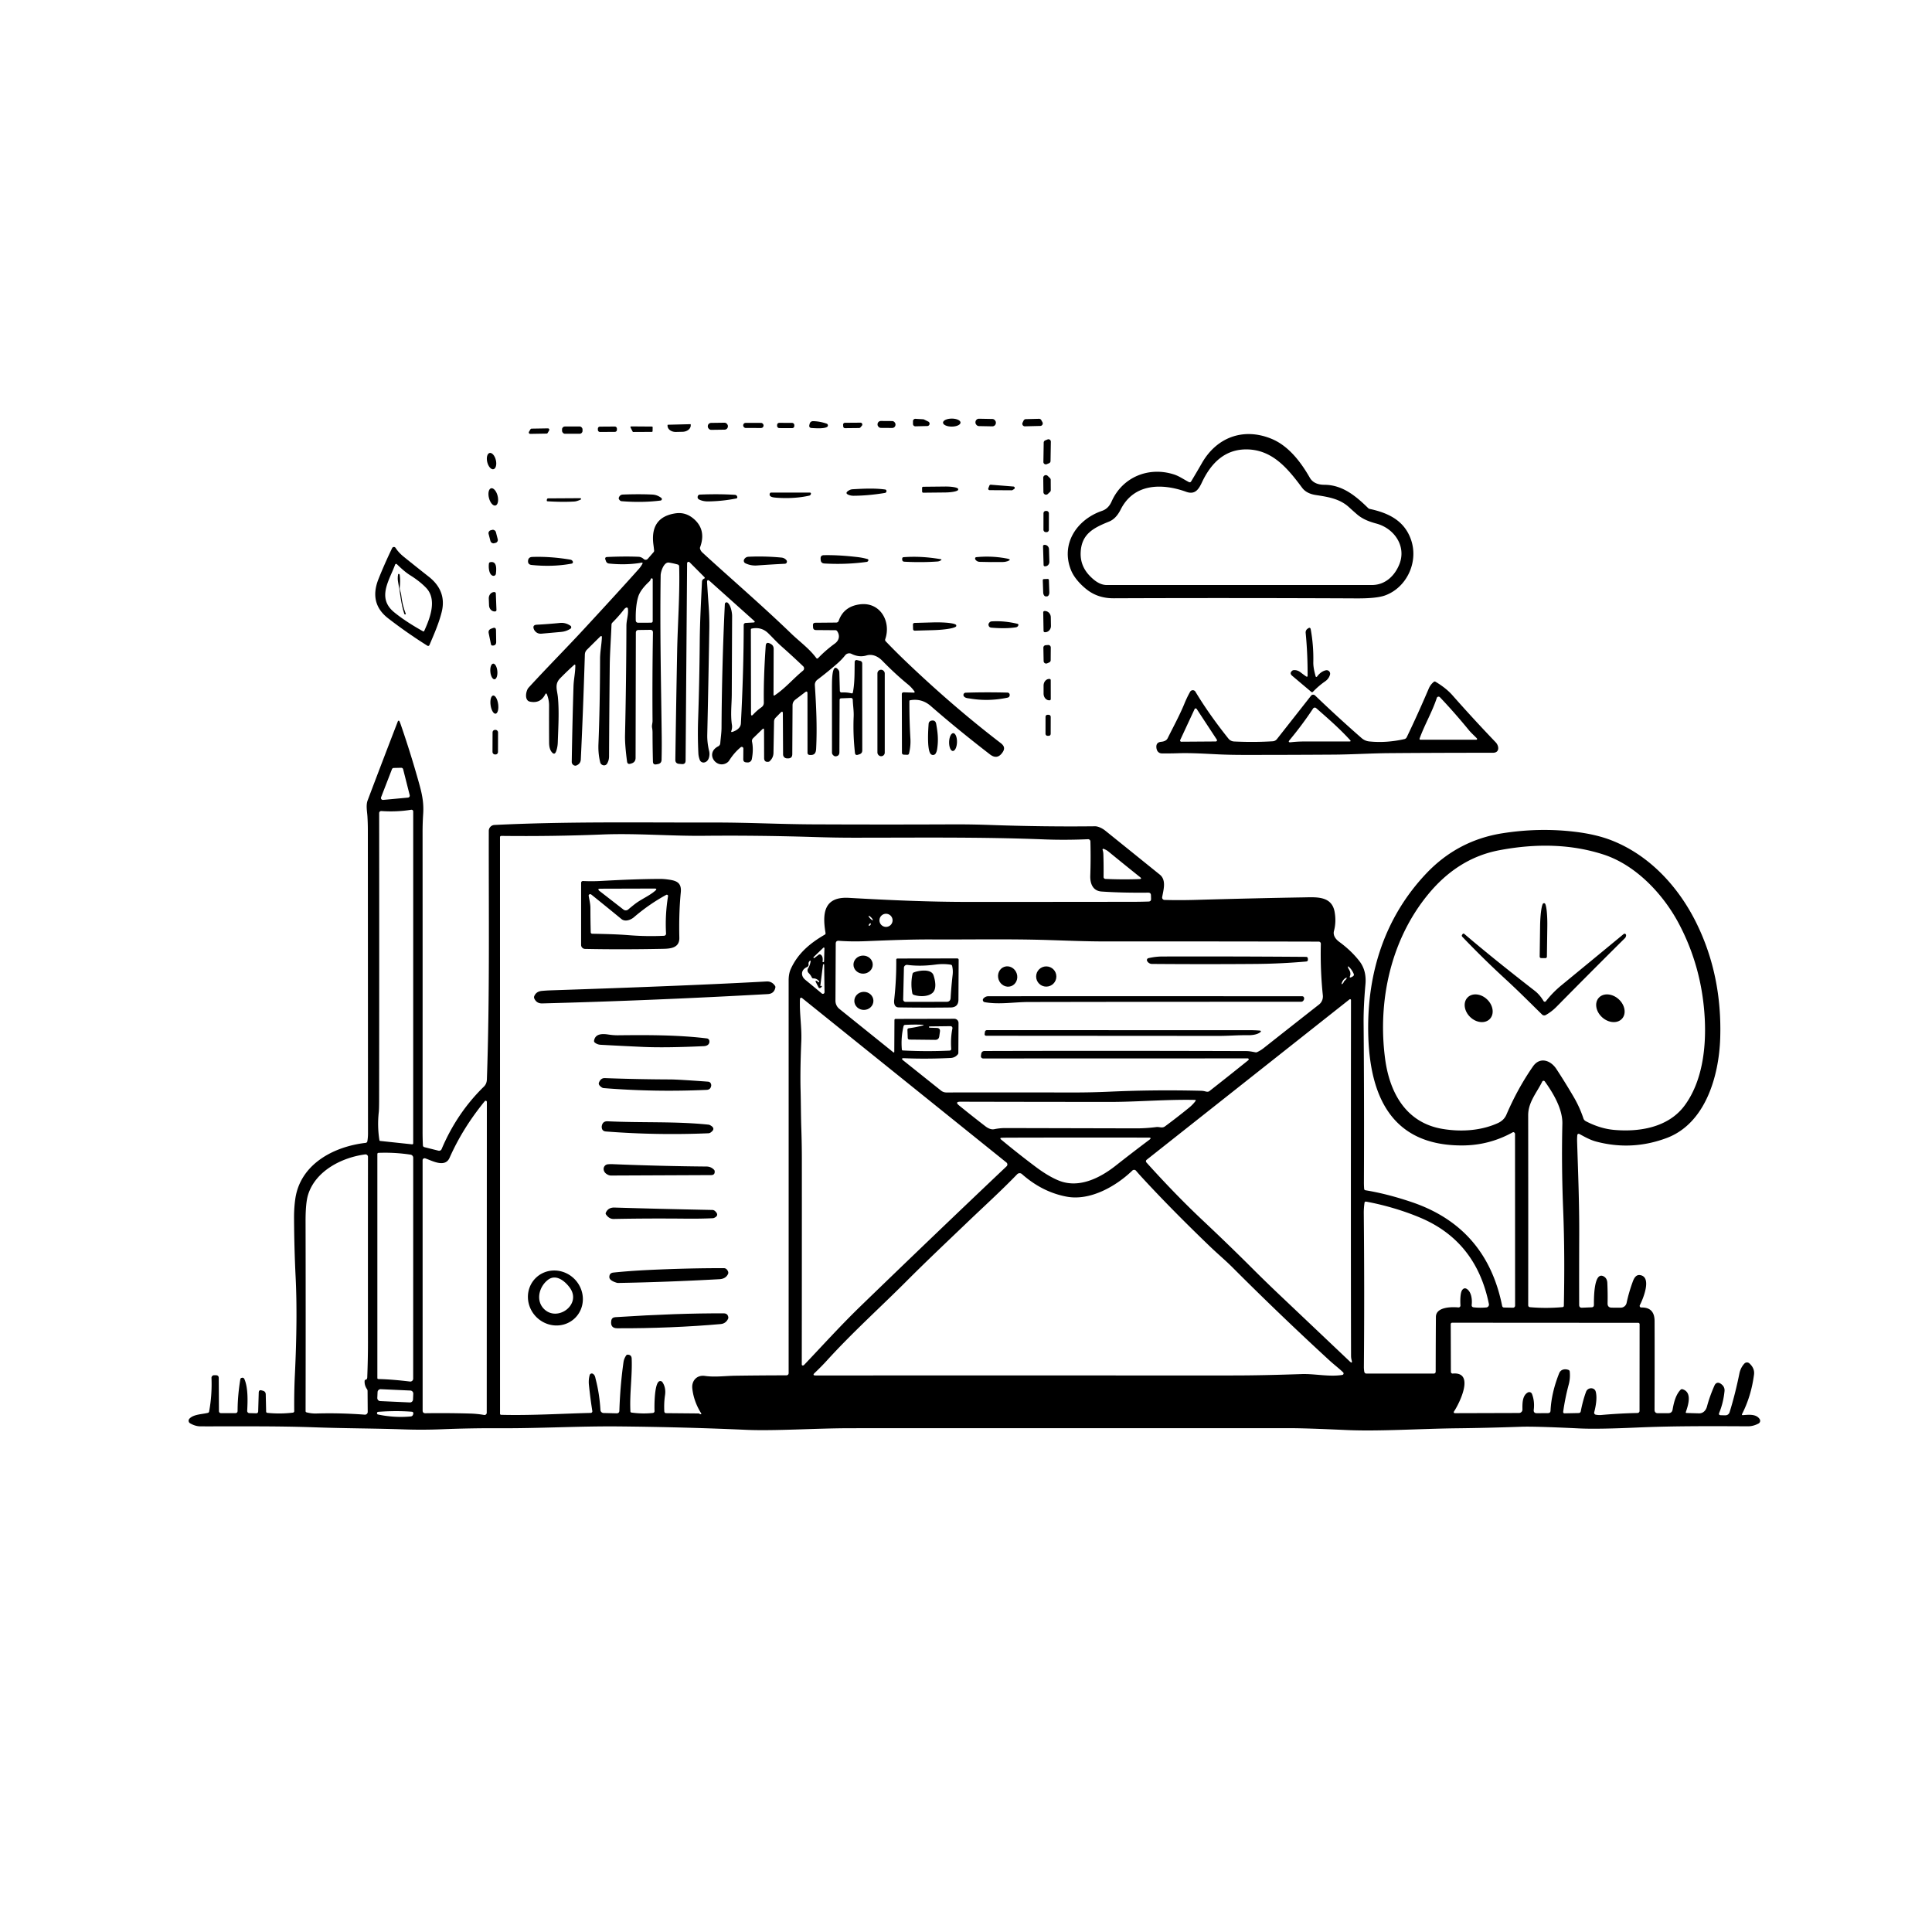 <svg xmlns="http://www.w3.org/2000/svg" version="1.1" viewBox="0.00 0.00 1028.00 1028.00">
<g id="Parent-Group"><g fill="#000000" id="Group-000000">
<ellipse cx="0.00" cy="0.00" transform="translate(506.43,224.86) rotate(-0.2)" rx="4.66" ry="2.13" />
<rect x="-5.44" y="-1.96" transform="translate(524.46,224.83) rotate(1.1)" width="10.88" height="3.92" rx="1.87" />
<path d="   M 545.82 223.02   L 552.85 222.84   A 1.34 1.34 0.0 0 1 554.06 223.54   L 554.67 224.65   A 1.34 1.34 0.0 0 1 553.53 226.64   L 545.33 226.84   A 1.34 1.34 0.0 0 1 544.10 224.92   L 544.65 223.77   A 1.34 1.34 0.0 0 1 545.82 223.02   Z" />
<path d="   M 493.40 226.69   L 487.07 226.84   A 1.25 1.25 0.0 0 1 485.79 225.58   L 485.79 224.09   A 1.25 1.25 0.0 0 1 487.12 222.85   L 491.21 223.09   A 1.25 1.25 0.0 0 1 491.69 223.22   L 493.93 224.32   A 1.25 1.25 0.0 0 1 493.40 226.69   Z" />
<path d="   M 440.02 227.21   C 438.18 228.20 433.92 227.86 431.97 227.76   Q 430.25 227.67 430.68 226.01   L 430.79 225.57   Q 431.18 224.07 432.73 224.10   Q 436.29 224.18 439.88 225.43   A 0.98 0.98 0.0 0 1 440.02 227.21   Z" />
<rect x="-4.78" y="-1.84" transform="translate(471.71,225.86) rotate(0.4)" width="9.56" height="3.68" rx="1.76" />
<rect x="-5.35" y="-1.85" transform="translate(381.96,226.82) rotate(-0.8)" width="10.70" height="3.70" rx="1.77" />
<rect x="-5.42" y="-1.36" transform="translate(400.86,226.37) rotate(0.2)" width="10.84" height="2.72" rx="1.30" />
<rect x="-4.58" y="-1.40" transform="translate(418.07,226.40) rotate(0.2)" width="9.16" height="2.80" rx="1.12" />
<path d="   M 457.10 227.75   L 449.66 227.83   A 0.98 0.98 0.0 0 1 448.67 226.92   L 448.61 226.01   A 0.98 0.98 0.0 0 1 449.58 224.96   L 457.84 224.90   A 0.98 0.98 0.0 0 1 458.59 226.52   L 457.84 227.41   A 0.98 0.98 0.0 0 1 457.10 227.75   Z" />
<path d="   M 367.31 225.70   A 0.21 0.21 0.0 0 1 367.53 225.91   L 367.53 226.31   A 4.40 3.33 -1.4 0 1 363.22 229.75   L 359.68 229.83   A 4.40 3.33 -1.4 0 1 355.20 226.61   L 355.19 226.21   A 0.21 0.21 0.0 0 1 355.39 226.00   L 367.31 225.70   Z" />
<rect x="299.06" y="226.92" width="10.90" height="3.88" rx="1.52" />
<rect x="-5.07" y="-1.42" transform="translate(323.19,228.40) rotate(-0.4)" width="10.14" height="2.84" rx="1.05" />
<path d="   M 346.84 229.80   L 336.97 229.85   A 0.39 0.39 0.0 0 1 336.62 229.64   L 335.50 227.46   A 0.39 0.39 0.0 0 1 335.85 226.89   L 346.89 226.97   A 0.39 0.39 0.0 0 1 347.28 227.37   L 347.23 229.42   A 0.39 0.39 0.0 0 1 346.84 229.80   Z" />
<path d="   M 282.87 228.08   L 291.53 227.93   A 0.74 0.74 0.0 0 1 292.18 229.04   L 291.43 230.34   A 0.74 0.74 0.0 0 1 290.80 230.71   L 282.14 230.86   A 0.74 0.74 0.0 0 1 281.48 229.74   L 282.24 228.45   A 0.74 0.74 0.0 0 1 282.87 228.08   Z" />
<path d="   M 632.63 256.52   A 0.87 0.87 0.0 0 0 633.77 256.20   Q 636.76 251.24 639.58 246.32   C 647.33 232.81 661.44 227.36 676.42 233.43   C 685.46 237.09 692.04 245.60 696.95 254.20   C 698.57 257.02 701.56 257.94 704.63 257.95   C 714.21 257.98 721.25 263.74 728.00 270.36   Q 728.34 270.69 728.80 270.79   C 739.07 272.98 747.33 277.18 750.80 287.21   C 754.93 299.15 748.39 312.84 736.76 316.90   Q 732.32 318.44 722.03 318.40   Q 655.26 318.09 592.59 318.34   Q 584.26 318.38 578.31 313.71   C 575.04 311.16 571.59 307.47 569.98 303.61   C 564.19 289.71 572.73 276.50 586.39 271.82   Q 589.80 270.65 591.47 266.85   C 597.20 253.84 611.27 248.06 624.78 252.49   C 627.62 253.42 630.02 255.20 632.63 256.52   Z   M 639.53 256.69   C 637.81 260.35 635.89 263.39 631.15 261.68   C 618.54 257.13 603.41 256.99 596.31 271.10   C 594.94 273.82 593.04 276.33 590.16 277.51   C 582.05 280.82 575.48 283.94 575.02 293.87   Q 574.67 301.16 580.00 306.57   C 582.44 309.05 585.36 311.29 588.97 311.29   Q 661.27 311.28 729.95 311.28   C 737.15 311.29 742.23 306.27 744.65 300.08   C 748.37 290.55 741.84 281.14 732.36 278.59   C 728.61 277.58 725.05 276.26 722.05 273.67   Q 719.92 271.83 717.80 269.89   C 712.77 265.28 706.51 264.39 700.03 263.38   Q 695.16 262.62 692.86 259.55   C 685.23 249.30 677.01 239.18 663.20 239.12   C 651.47 239.08 644.21 246.73 639.53 256.69   Z" />
<path d="   M 555.18 245.79   L 555.35 235.50   A 1.28 1.28 0.0 0 1 556.14 234.34   L 557.38 233.83   A 1.28 1.28 0.0 0 1 559.15 235.03   L 558.98 245.32   A 1.28 1.28 0.0 0 1 558.19 246.48   L 556.95 246.99   A 1.28 1.28 0.0 0 1 555.18 245.79   Z" />
<ellipse cx="0.00" cy="0.00" transform="translate(261.55,245.34) rotate(76.5)" rx="4.44" ry="2.35" />
<path d="   M 559.08 255.36   L 559.11 260.75   A 1.39 1.39 0.0 0 1 558.67 261.77   L 557.53 262.84   A 1.39 1.39 0.0 0 1 555.19 261.84   L 555.10 254.22   A 1.39 1.39 0.0 0 1 557.46 253.20   L 558.66 254.37   A 1.39 1.39 0.0 0 1 559.08 255.36   Z" />
<path d="   M 538.34 260.88   L 526.55 260.81   A 0.73 0.73 0.0 0 1 525.88 259.81   L 526.45 258.37   A 0.73 0.73 0.0 0 1 527.19 257.91   L 539.24 258.88   A 0.73 0.73 0.0 0 1 539.58 260.23   L 538.73 260.77   A 0.73 0.73 0.0 0 1 538.34 260.88   Z" />
<path d="   M 490.63 259.59   A 0.58 0.58 0.0 0 1 491.20 259.00   L 502.84 258.88   A 6.98 1.43 -0.6 0 1 509.84 260.24   L 509.84 260.54   A 6.98 1.43 -0.6 0 1 502.88 262.04   L 491.24 262.16   A 0.58 0.58 0.0 0 1 490.65 261.59   L 490.63 259.59   Z" />
<ellipse cx="0.00" cy="0.00" transform="translate(262.47,264.39) rotate(75.8)" rx="4.73" ry="2.37" />
<path d="   M 453.67 260.33   C 459.24 260.01 465.42 259.68 471.02 260.47   A 0.77 0.77 0.0 0 1 471.68 261.18   Q 471.73 262.15 470.78 262.30   Q 462.02 263.75 454.17 263.79   Q 453.02 263.80 451.92 263.44   Q 448.92 262.45 451.95 260.81   A 4.17 4.03 28.4 0 1 453.67 260.33   Z" />
<path d="   M 430.90 262.11   Q 431.61 262.11 431.47 262.80   Q 431.31 263.57 430.54 263.74   Q 423.00 265.42 414.06 264.89   Q 413.03 264.83 412.07 264.72   Q 409.02 264.38 409.60 262.61   A 0.75 0.74 -80.8 0 1 410.31 262.09   L 430.90 262.11   Z" />
<path d="   M 351.50 266.33   C 344.61 267.22 337.38 267.22 330.74 266.68   A 1.41 1.37 -21.1 0 1 329.94 266.34   Q 329.03 265.51 329.27 264.82   Q 329.83 263.21 331.41 263.15   Q 340.04 262.82 347.07 263.15   Q 349.69 263.27 351.87 264.94   A 0.78 0.78 0.0 0 1 351.50 266.33   Z" />
<path d="   M 391.81 265.22   Q 384.56 266.67 376.96 266.80   Q 374.13 266.85 372.03 265.80   Q 370.94 265.26 371.27 264.05   A 1.22 1.20 -83.2 0 1 372.37 263.17   Q 382.26 262.75 390.95 263.29   Q 392.13 263.37 392.31 264.50   A 0.64 0.63 80.0 0 1 391.81 265.22   Z" />
<path d="   M 308.92 265.85   C 307.90 266.30 306.70 266.78 305.61 266.85   Q 299.41 267.23 291.33 266.73   Q 290.88 266.70 290.94 266.25   L 290.98 265.89   Q 291.06 265.19 291.77 265.18   L 308.75 265.08   A 0.40 0.40 0.0 0 1 308.92 265.85   Z" />
<rect x="-1.44" y="-5.64" transform="translate(556.66,277.51) rotate(0.1)" width="2.88" height="11.28" rx="1.19" />
<path d="   M 306.13 353.99   A 0.34 0.34 0.0 0 0 305.56 353.73   Q 301.91 356.98 298.05 360.92   C 294.95 364.08 296.47 367.10 296.84 370.89   C 297.60 378.62 297.05 387.06 296.79 395.05   Q 296.70 397.59 295.93 399.73   Q 295.08 402.07 293.53 400.12   Q 292.21 398.46 292.18 395.29   Q 292.11 384.32 292.16 375.43   Q 292.17 372.32 290.93 369.26   A 0.39 0.39 0.0 0 0 290.22 369.24   Q 287.64 374.54 281.95 373.33   C 278.85 372.67 279.84 367.45 281.25 365.91   C 291.13 355.11 301.07 345.15 310.57 334.87   Q 329.61 314.29 339.95 302.69   Q 341.05 301.46 341.89 299.84   A 0.33 0.32 8.6 0 0 341.54 299.37   Q 333.33 300.81 324.10 299.86   Q 322.85 299.73 322.42 298.55   L 322.15 297.82   Q 321.64 296.43 323.11 296.37   Q 332.42 295.95 339.78 296.26   Q 341.24 296.32 342.53 297.47   A 1.52 1.52 0.0 0 0 344.69 297.33   L 347.79 293.76   A 1.10 1.10 0.0 0 0 348.05 292.95   Q 347.92 291.53 347.71 290.03   Q 345.66 275.23 359.39 273.15   Q 365.07 272.29 369.59 276.48   Q 375.79 282.22 372.52 291.18   Q 372.38 291.58 372.49 291.98   Q 372.84 293.17 373.74 294.00   C 387.59 306.74 405.36 322.00 420.99 337.11   C 425.52 341.48 430.62 345.08 434.35 350.15   A 0.61 0.60 -40.9 0 0 435.28 350.21   Q 439.23 346.06 444.23 342.42   C 446.49 340.77 447.08 338.21 445.44 335.82   Q 445.10 335.34 444.51 335.33   L 434.17 335.25   Q 432.69 335.24 432.62 333.76   L 432.57 332.71   Q 432.51 331.38 433.85 331.36   L 444.99 331.26   A 1.35 1.35 0.0 0 0 446.25 330.35   Q 448.94 322.65 457.59 321.56   C 468.38 320.20 474.28 330.74 471.02 340.12   A 1.12 1.09 33.2 0 0 471.27 341.23   Q 476.64 346.83 482.25 352.18   Q 507.25 376.06 532.50 395.41   C 534.83 397.20 534.69 398.89 532.93 401.01   Q 530.32 404.16 526.74 401.40   Q 509.51 388.11 495.25 375.66   Q 490.49 371.50 484.30 372.59   Q 483.89 372.66 483.88 373.08   Q 483.84 383.29 484.42 393.04   Q 484.65 396.80 483.71 400.85   Q 483.52 401.65 482.70 401.62   L 480.85 401.55   A 0.96 0.95 0.9 0 1 479.92 400.60   L 479.85 369.28   A 0.91 0.91 0.0 0 1 480.79 368.37   L 486.28 368.55   A 0.39 0.39 0.0 0 0 486.61 367.94   Q 485.07 365.77 483.18 364.22   Q 476.49 358.76 469.48 351.59   C 467.26 349.32 464.23 347.81 461.05 348.76   Q 457.13 349.93 453.05 347.90   A 2.72 2.71 -57.7 0 0 449.73 348.65   Q 447.87 351.00 445.55 353.03   Q 440.33 357.59 434.92 361.68   A 3.36 3.35 69.8 0 0 433.58 364.59   C 434.29 375.68 434.85 386.73 434.26 398.38   C 434.14 400.79 433.32 401.92 430.80 401.70   Q 429.67 401.60 429.67 400.46   L 429.65 368.99   Q 429.65 367.36 428.35 368.35   L 423.21 372.27   Q 421.72 373.41 421.71 375.29   L 421.57 401.26   Q 421.56 403.58 419.24 403.53   L 418.71 403.52   A 2.09 2.09 0.0 0 1 416.67 401.45   L 416.55 379.68   Q 416.54 377.98 415.35 379.19   L 412.74 381.85   Q 411.88 382.73 411.86 383.97   Q 411.71 392.68 411.56 400.59   Q 411.52 403.18 409.50 405.06   Q 409.28 405.27 408.98 405.32   Q 406.58 405.72 406.58 403.28   L 406.54 388.49   Q 406.54 387.13 405.57 388.08   L 400.77 392.75   Q 399.93 393.56 400.16 394.70   Q 401.01 398.90 400.03 403.93   A 2.18 2.17 7.2 0 1 397.75 405.69   L 397.05 405.65   Q 395.48 405.55 395.49 403.97   L 395.54 398.29   A 0.87 0.87 0.0 0 0 394.12 397.61   Q 390.67 400.46 388.00 404.66   Q 387.41 405.58 386.31 406.14   C 380.78 408.94 375.20 400.67 382.16 397.11   A 1.99 1.98 79.1 0 0 383.25 395.49   C 383.46 392.76 383.91 389.89 383.92 387.16   Q 384.11 354.16 385.68 321.39   A 0.93 0.93 0.0 0 1 387.21 320.72   C 388.83 322.07 389.56 325.87 389.55 327.80   Q 389.47 346.58 389.37 369.31   C 389.35 374.85 388.60 380.25 389.47 385.81   C 389.62 386.78 389.49 387.96 389.14 388.88   Q 388.84 389.71 389.68 389.44   C 391.81 388.76 394.10 387.34 394.22 384.94   Q 395.71 356.78 395.72 332.54   A 1.09 1.08 -1.7 0 1 396.75 331.46   L 400.81 331.23   Q 402.17 331.15 401.16 330.24   L 377.74 309.27   Q 376.11 307.82 376.24 310.00   Q 376.60 316.00 377.03 321.85   Q 377.52 328.44 377.42 334.46   Q 376.96 362.38 376.33 390.98   Q 376.24 395.18 377.34 399.72   C 377.83 401.74 377.29 405.33 374.61 405.72   A 2.10 2.10 0.0 0 1 372.36 404.38   Q 371.68 402.58 371.60 400.91   Q 371.16 391.80 371.46 383.02   Q 372.16 362.51 372.33 341.16   C 372.42 330.33 373.03 319.95 373.52 309.45   Q 373.55 308.97 373.81 308.56   Q 374.07 308.14 374.55 307.94   Q 375.34 307.61 374.74 307.01   L 366.93 299.17   A 0.78 0.78 0.0 0 0 365.60 299.71   L 364.80 404.71   Q 364.78 406.72 362.78 406.56   L 361.34 406.44   Q 359.31 406.27 359.34 404.23   Q 359.75 375.83 360.30 346.75   C 360.58 331.85 361.79 316.52 361.38 301.35   A 1.04 1.04 0.0 0 0 360.61 300.37   Q 358.23 299.71 355.98 299.35   C 353.22 298.89 351.56 304.20 351.53 306.12   C 351.09 336.64 351.76 363.69 352.10 392.32   Q 352.16 397.95 352.02 404.23   Q 351.98 406.23 350.01 406.57   L 349.23 406.71   Q 347.47 407.02 347.42 405.23   Q 347.22 397.46 347.21 389.84   Q 347.21 388.51 346.96 387.18   C 346.74 385.96 347.22 384.86 347.21 383.59   Q 347.03 361.32 347.43 336.62   Q 347.46 335.11 345.95 335.13   L 339.80 335.21   Q 338.33 335.23 338.33 336.70   L 338.19 403.25   Q 338.18 405.59 335.93 406.24   L 335.48 406.37   Q 333.86 406.84 333.64 405.17   Q 332.46 396.24 332.57 391.25   Q 333.22 362.83 333.31 332.98   C 333.32 329.76 334.50 327.06 334.10 323.82   A 0.64 0.64 0.0 0 0 333.22 323.31   Q 332.57 323.59 332.11 324.18   Q 329.21 327.93 325.85 331.28   A 1.64 1.64 0.0 0 0 325.37 332.39   C 325.12 339.53 324.52 347.21 324.44 354.21   Q 324.16 382.13 324.07 402.50   Q 324.06 404.58 323.03 406.32   A 1.87 1.86 -65.8 0 1 320.85 407.15   Q 319.65 406.77 319.36 405.60   Q 318.22 401.01 318.43 395.86   Q 319.23 376.20 319.29 350.61   C 319.30 346.79 320.06 343.16 320.25 339.36   Q 320.32 337.76 319.19 338.88   Q 315.76 342.25 312.32 345.69   Q 311.24 346.76 311.20 348.30   Q 310.22 379.71 309.04 404.10   Q 308.93 406.42 306.62 407.33   Q 306.36 407.43 306.09 407.41   A 2.02 2.02 0.0 0 1 304.22 405.36   Q 304.56 384.32 305.15 365.32   C 305.27 361.42 306.16 357.81 306.13 353.99   Z   M 345.49 309.40   Q 340.74 313.81 339.61 317.46   Q 338.09 322.38 338.29 330.20   A 1.17 1.17 0.0 0 0 339.46 331.34   L 346.36 331.33   Q 347.30 331.33 347.30 330.39   L 347.31 308.24   A 0.52 0.52 0.0 0 0 346.46 307.84   Q 346.27 307.99 346.20 308.24   Q 346.00 308.93 345.49 309.40   Z   M 409.95 342.54   Q 411.66 343.37 411.66 345.28   L 411.58 369.76   A 0.34 0.34 0.0 0 0 412.10 370.05   C 417.68 366.41 422.16 361.01 427.27 356.85   A 1.56 1.56 0.0 0 0 427.36 354.52   Q 421.47 348.90 415.83 343.92   C 413.34 341.72 411.14 339.25 408.77 336.94   Q 405.15 333.42 400.02 334.45   Q 399.53 334.55 399.53 335.04   L 399.61 379.71   Q 399.61 381.43 400.78 380.16   Q 402.77 378.02 405.14 376.35   Q 406.45 375.44 406.43 373.84   Q 406.23 360.89 407.43 343.65   Q 407.59 341.38 409.64 342.38   L 409.95 342.54   Z" />
<rect x="-2.00" y="-3.57" transform="translate(262.41,285.50) rotate(-14.5)" width="4.00" height="7.14" rx="1.56" />
<path d="   M 554.99 290.62   A 0.67 0.67 0.0 0 1 555.64 289.93   L 555.85 289.92   A 2.38 2.24 88.3 0 1 558.16 292.24   L 558.36 298.87   A 2.38 2.24 88.3 0 1 556.19 301.32   L 555.98 301.32   A 0.67 0.67 0.0 0 1 555.29 300.67   L 554.99 290.62   Z" />
<path d="   M 214.87 296.28   Q 221.16 301.36 228.15 306.86   Q 237.84 314.49 235.00 325.73   C 233.47 331.82 230.92 337.55 228.49 343.25   A 0.74 0.74 0.0 0 1 227.41 343.58   Q 216.79 336.93 206.55 329.02   Q 196.24 321.06 201.38 308.12   Q 204.53 300.20 208.65 291.64   A 1.05 1.05 0.0 0 1 210.48 291.52   Q 212.11 294.05 214.87 296.28   Z   M 218.27 306.10   C 215.66 304.47 213.35 302.31 211.17 300.20   A 0.57 0.57 0.0 0 0 210.24 300.42   C 207.24 308.73 200.33 318.11 209.76 325.80   Q 215.74 330.68 225.12 335.93   A 0.43 0.42 26.9 0 0 225.71 335.74   C 228.93 328.71 232.63 318.90 226.71 312.76   Q 223.38 309.30 218.27 306.10   Z" />
<path d="   M 461.17 298.98   Q 450.36 300.49 438.67 299.83   Q 436.77 299.73 436.67 297.82   L 436.64 297.24   Q 436.55 295.45 438.34 295.41   Q 446.18 295.24 456.12 296.40   Q 459.12 296.75 461.59 297.48   Q 462.19 297.65 462.02 298.24   A 1.05 1.05 0.0 0 1 461.17 298.98   Z" />
<path d="   M 304.20 299.89   C 297.20 301.21 289.87 301.35 282.85 300.61   Q 280.78 300.39 280.98 298.32   Q 281.17 296.41 283.27 296.34   Q 292.74 296.00 303.42 297.77   Q 304.42 297.94 304.78 298.78   A 0.80 0.80 0.0 0 1 304.20 299.89   Z" />
<path d="   M 415.76 296.68   Q 417.48 296.84 418.50 298.14   Q 418.70 298.39 418.71 298.72   Q 418.72 299.92 417.52 299.98   Q 410.42 300.33 402.76 300.88   Q 399.54 301.10 396.62 299.72   A 1.49 1.49 0.0 0 1 395.98 297.61   Q 396.77 296.31 398.29 296.24   Q 406.99 295.84 415.76 296.68   Z" />
<path d="   M 480.83 296.47   Q 490.32 295.75 500.76 297.58   A 0.21 0.21 0.0 0 1 500.86 297.95   Q 500.00 298.68 498.76 298.77   Q 490.31 299.36 481.22 298.88   Q 480.04 298.81 480.05 297.63   L 480.05 297.30   Q 480.05 296.53 480.83 296.47   Z" />
<path d="   M 533.45 299.06   Q 526.81 299.13 521.22 298.95   Q 519.88 298.90 519.04 297.81   Q 518.85 297.56 518.84 297.24   Q 518.80 296.52 519.53 296.45   Q 527.82 295.63 535.92 297.22   Q 538.61 297.74 536.02 298.64   Q 534.86 299.04 533.45 299.06   Z" />
<path d="   M 260.75 299.16   C 264.64 298.28 264.09 303.22 263.86 305.28   A 1.27 1.27 0.0 0 1 262.18 306.34   C 260.02 305.57 259.90 301.51 260.17 299.79   A 0.77 0.77 0.0 0 1 260.75 299.16   Z" />
<path d="   M 212.70 312.61   C 212.55 313.83 213.32 315.02 213.44 316.24   Q 213.99 321.70 215.89 326.57   Q 216.03 326.94 215.64 326.90   L 215.29 326.87   Q 215.20 326.86 215.17 326.77   C 213.26 321.11 212.99 315.56 211.85 309.84   Q 211.44 307.81 211.81 305.72   Q 211.89 305.26 212.34 305.40   Q 212.49 305.45 212.57 305.58   Q 212.67 305.72 212.69 305.90   Q 213.11 309.18 212.70 312.61   Z" />
<path d="   M 557.49 308.05   A 0.60 0.60 0.0 0 1 558.11 308.63   L 558.34 315.14   A 2.14 1.34 88.0 0 1 557.07 317.33   L 556.49 317.35   A 2.14 1.34 88.0 0 1 555.08 315.26   L 554.85 308.74   A 0.60 0.60 0.0 0 1 555.43 308.12   L 557.49 308.05   Z" />
<path d="   M 264.16 324.56   A 0.75 0.75 0.0 0 1 263.44 325.34   L 263.31 325.35   A 3.34 2.96 87.8 0 1 260.22 322.12   L 260.08 318.49   A 3.34 2.96 87.8 0 1 262.91 315.03   L 263.04 315.03   A 0.75 0.75 0.0 0 1 263.82 315.75   L 264.16 324.56   Z" />
<path d="   M 555.09 325.84   A 0.70 0.70 0.0 0 1 555.78 325.12   L 555.94 325.12   A 3.35 3.12 89.0 0 1 559.12 328.42   L 559.20 332.99   A 3.35 3.12 89.0 0 1 556.14 336.40   L 555.98 336.40   A 0.70 0.70 0.0 0 1 555.27 335.71   L 555.09 325.84   Z" />
<path d="   M 527.55 333.98   Q 526.14 333.87 525.97 332.46   Q 525.89 331.88 526.50 331.19   A 1.60 1.59 -71.2 0 1 527.61 330.64   Q 534.32 330.21 541.46 331.94   A 0.58 0.57 -73.4 0 1 541.86 332.69   Q 541.53 333.63 540.53 333.79   Q 535.29 334.62 527.55 333.98   Z" />
<path d="   M 485.77 332.32   A 0.85 0.85 0.0 0 1 486.60 331.45   L 496.30 331.18   A 12.46 1.89 -1.6 0 1 508.81 332.72   L 508.82 333.06   A 12.46 1.89 -1.6 0 1 496.42 335.30   L 486.71 335.57   A 0.85 0.85 0.0 0 1 485.84 334.74   L 485.77 332.32   Z" />
<path d="   M 285.61 332.41   Q 291.71 332.08 297.99 331.46   C 300.05 331.26 301.88 331.82 303.55 332.97   A 0.95 0.94 -44.1 0 1 303.52 334.54   Q 301.26 336.00 298.53 336.24   Q 293.28 336.71 288.15 337.17   Q 285.77 337.38 284.40 335.42   Q 284.20 335.12 284.07 334.79   Q 283.20 332.53 285.61 332.41   Z" />
<path d="   M 694.89 359.86   Q 695.77 360.47 695.77 359.39   Q 695.79 347.51 694.73 336.73   A 2.38 2.38 0.0 0 1 695.79 334.51   L 696.05 334.33   Q 697.20 333.57 697.44 334.92   Q 698.98 343.42 698.80 352.25   C 698.74 354.90 699.37 357.38 700.05 359.90   A 0.41 0.40 -34.6 0 0 700.77 360.03   Q 702.79 357.28 705.45 356.66   A 1.87 1.86 1.0 0 1 707.68 358.97   Q 707.09 361.16 705.07 362.56   Q 701.65 364.93 698.56 368.14   A 0.59 0.59 0.0 0 1 697.76 368.18   L 687.56 359.58   Q 685.94 358.21 687.59 356.87   Q 687.89 356.63 688.26 356.59   Q 690.28 356.37 692.09 357.80   Q 693.44 358.85 694.89 359.86   Z" />
<path d="   M 261.24 342.82   L 260.03 336.92   Q 259.67 335.15 261.36 334.52   L 262.22 334.20   Q 263.89 333.57 263.92 335.36   Q 263.97 338.50 264.02 341.54   Q 264.05 343.54 262.05 343.50   Q 261.37 343.49 261.24 342.82   Z" />
<path d="   M 555.31 351.76   L 555.17 344.65   A 1.33 1.33 0.0 0 1 556.40 343.30   L 557.68 343.20   A 1.33 1.33 0.0 0 1 559.11 344.54   L 559.06 351.27   A 1.33 1.33 0.0 0 1 558.26 352.48   L 557.18 352.95   A 1.33 1.33 0.0 0 1 555.31 351.76   Z" />
<path d="   M 453.81 368.44   C 454.87 363.07 454.65 357.57 454.77 352.15   A 0.98 0.97 7.2 0 1 455.97 351.22   L 457.60 351.61   Q 458.78 351.89 458.78 353.09   L 458.81 399.25   Q 458.82 400.84 457.32 401.34   L 456.54 401.59   Q 455.08 402.08 454.91 400.55   Q 453.82 390.64 454.23 381.28   C 454.36 378.26 453.84 375.32 453.75 372.28   A 0.94 0.94 0.0 0 0 452.77 371.37   L 447.60 371.57   Q 446.75 371.61 446.75 372.45   L 446.64 400.29   Q 446.63 402.19 444.76 402.43   Q 443.91 402.54 443.12 401.60   A 1.83 1.80 25.3 0 1 442.69 400.43   Q 442.69 383.91 442.67 366.82   Q 442.67 365.22 442.69 363.59   Q 442.84 352.35 446.09 356.41   A 2.34 2.30 24.9 0 1 446.60 357.77   L 446.87 367.60   A 0.89 0.89 0.0 0 0 447.80 368.46   Q 450.58 368.31 453.08 368.91   Q 453.69 369.06 453.81 368.44   Z" />
<ellipse cx="0.00" cy="0.00" transform="translate(262.77,357.28) rotate(84.9)" rx="4.18" ry="1.87" />
<rect x="466.87" y="356.36" width="3.90" height="46.02" rx="1.91" />
<path d="   M 559.11 371.98   A 0.64 0.64 0.0 0 1 558.47 372.62   L 558.29 372.62   A 3.56 3.00 89.9 0 1 555.28 369.06   L 555.28 364.82   A 3.56 3.00 89.9 0 1 558.27 361.26   L 558.45 361.26   A 0.64 0.64 0.0 0 1 559.09 361.90   L 559.11 371.98   Z" />
<path d="   M 748.51 392.28   Q 754.44 379.96 760.23 366.38   Q 761.16 364.21 762.92 362.81   Q 763.35 362.48 763.82 362.75   Q 769.47 366.12 772.82 369.93   Q 783.82 382.41 795.86 394.99   C 797.66 396.86 798.07 400.54 794.38 400.54   Q 764.86 400.54 739.23 400.74   C 729.47 400.82 719.39 401.47 709.48 401.53   Q 685.01 401.69 661.56 401.68   Q 654.63 401.67 648.95 401.42   C 641.73 401.09 634.14 400.56 626.88 400.79   Q 622.46 400.94 618.13 400.88   A 2.71 2.71 0.0 0 1 615.65 399.19   Q 615.38 398.54 615.31 397.85   Q 615.00 394.97 617.88 394.70   Q 620.49 394.45 621.30 392.81   C 624.31 386.72 627.64 380.68 630.21 374.41   Q 631.60 371.01 633.25 368.09   A 1.64 1.63 -45.7 0 1 636.08 368.05   Q 643.22 379.95 653.58 392.93   Q 654.79 394.45 656.69 394.54   Q 667.28 395.04 677.21 394.43   A 3.13 3.07 16.9 0 0 679.45 393.26   L 697.59 370.19   A 1.45 1.44 40.8 0 1 699.73 370.04   Q 711.98 381.79 724.40 392.65   Q 726.26 394.28 728.54 394.51   Q 737.67 395.44 747.26 393.27   A 1.85 1.82 -83.0 0 0 748.51 392.28   Z   M 755.34 393.00   A 0.45 0.45 0.0 0 0 755.76 393.60   L 785.52 393.61   A 0.43 0.43 0.0 0 0 785.83 392.88   C 784.40 391.37 782.82 390.03 781.52 388.43   Q 773.88 379.10 766.17 370.99   A 0.99 0.99 0.0 0 0 764.51 371.36   C 762.04 378.87 758.04 385.54 755.34 393.00   Z   M 636.74 377.22   A 0.64 0.64 0.0 0 0 635.63 377.30   L 627.98 393.75   A 0.64 0.64 0.0 0 0 628.56 394.66   L 646.92 394.53   A 0.64 0.64 0.0 0 0 647.45 393.54   L 636.74 377.22   Z   M 718.38 393.80   C 712.60 387.47 706.54 382.24 700.32 376.78   A 1.09 1.09 0.0 0 0 698.69 376.99   Q 692.98 385.61 686.21 393.76   Q 685.05 395.14 686.85 394.94   Q 690.48 394.54 693.75 394.54   Q 706.13 394.56 718.06 394.53   Q 719.05 394.52 718.38 393.80   Z" />
<path d="   M 516.19 371.70   C 515.02 371.50 513.69 371.51 512.91 370.55   A 1.21 1.21 0.0 0 1 513.81 368.58   Q 524.57 368.23 536.11 368.53   A 1.17 1.16 -1.4 0 1 537.24 369.60   Q 537.35 370.95 536.03 371.23   Q 526.06 373.33 516.19 371.70   Z" />
<ellipse cx="0.00" cy="0.00" transform="translate(263.05,374.92) rotate(82.2)" rx="4.88" ry="2.03" />
<rect x="-1.38" y="-5.60" transform="translate(557.69,385.93) rotate(0.1)" width="2.76" height="11.20" rx="1.03" />
<path d="   M 498.14 385.21   C 498.98 389.88 499.43 393.75 498.61 398.77   Q 498.40 400.02 497.87 400.91   A 1.66 1.66 0.0 0 1 495.16 401.12   C 493.13 398.66 493.92 387.64 494.12 385.06   A 1.77 1.77 0.0 0 1 495.47 383.48   Q 497.74 382.95 498.14 385.21   Z" />
<path d="   M 897.30 751.83   Q 900.79 751.95 904.01 752.03   C 906.29 752.08 907.74 750.41 908.28 748.35   Q 909.70 743.00 912.25 737.24   C 912.94 735.69 914.23 735.30 915.68 736.33   C 917.05 737.29 917.76 738.55 917.60 740.21   Q 917.00 746.33 914.78 751.75   Q 914.28 752.98 915.60 753.02   L 917.82 753.08   Q 919.77 753.14 920.35 751.28   Q 923.30 741.77 925.51 730.87   Q 926.15 727.72 928.17 725.55   A 1.90 1.90 0.0 0 1 930.84 725.44   C 932.58 727.02 933.61 729.00 933.30 731.38   Q 931.79 742.95 926.89 752.47   A 0.36 0.35 12.1 0 0 927.23 752.99   C 930.25 752.80 934.35 752.17 936.29 755.08   A 1.66 1.65 -30.9 0 1 935.69 757.45   Q 932.88 758.94 930.04 758.92   C 910.60 758.83 890.82 758.71 871.27 759.57   Q 849.91 760.52 840.47 760.06   Q 816.66 758.91 809.48 759.16   Q 790.72 759.81 775.26 759.98   C 755.70 760.20 733.78 761.69 716.50 760.91   Q 694.64 759.92 686.50 759.92   Q 569.62 759.91 452.75 759.94   C 434.02 759.95 412.19 761.47 396.99 760.80   Q 364.15 759.33 329.26 758.99   C 308.21 758.79 287.06 760.07 265.77 759.95   Q 250.46 759.87 234.98 760.50   Q 224.88 760.91 215.02 760.57   C 199.26 760.02 183.52 760.05 167.26 759.46   C 147.12 758.74 126.90 758.99 106.76 758.95   Q 103.92 758.95 101.13 757.31   A 1.57 1.57 0.0 0 1 100.77 754.90   C 102.93 752.51 107.51 752.55 110.60 751.77   Q 111.16 751.63 111.27 751.06   Q 112.89 742.35 112.53 733.19   A 1.39 1.39 0.0 0 1 113.95 731.74   L 114.94 731.75   Q 116.39 731.78 116.39 733.22   L 116.50 750.71   Q 116.51 751.93 117.73 751.93   L 125.17 751.92   Q 126.41 751.92 126.42 750.67   Q 126.44 742.65 127.88 733.87   Q 127.96 733.38 128.43 733.20   Q 129.61 732.75 130.09 733.91   C 132.07 738.62 131.79 745.70 131.53 750.69   A 1.15 1.15 0.0 0 0 132.64 751.90   L 136.22 752.00   Q 137.34 752.03 137.38 750.91   L 137.67 740.97   Q 137.72 739.40 139.23 739.82   L 139.88 740.00   Q 141.36 740.40 141.40 741.94   L 141.61 751.12   A 0.66 0.66 0.0 0 0 142.19 751.76   Q 148.94 752.48 155.87 751.65   A 0.79 0.78 -4.1 0 0 156.56 750.86   Q 156.46 740.60 156.90 731.61   Q 158.37 701.19 157.31 679.67   Q 156.55 664.43 156.46 648.20   Q 156.43 642.75 157.12 637.93   C 159.75 619.55 177.33 610.10 194.56 608.11   A 1.04 1.03 1.1 0 0 195.47 607.24   Q 195.81 605.17 195.81 603.13   Q 195.77 521.95 195.73 441.65   Q 195.73 438.04 195.50 434.29   C 195.32 431.59 194.65 428.44 195.62 425.88   Q 203.68 404.56 211.72 383.75   A 0.43 0.43 0.0 0 1 212.51 383.72   Q 212.90 384.55 213.18 385.36   Q 218.57 400.94 223.08 417.14   C 224.59 422.56 225.55 427.19 225.17 432.99   Q 224.84 437.94 224.85 443.03   Q 224.89 524.43 224.85 601.94   Q 224.84 605.62 225.02 609.38   Q 225.05 610.20 225.85 610.40   L 233.31 612.27   A 1.43 1.41 18.4 0 0 234.97 611.45   Q 243.09 592.21 257.51 578.14   Q 258.99 576.69 259.07 574.28   C 260.61 530.29 260.00 486.68 260.08 442.10   A 3.16 3.14 -1.4 0 1 263.08 438.96   C 302.12 437.03 340.81 437.73 380.26 437.66   C 397.78 437.63 415.00 438.55 432.43 438.63   Q 470.20 438.80 507.25 438.64   Q 517.02 438.60 527.21 438.97   Q 555.34 439.97 582.68 439.66   C 584.35 439.64 586.65 440.82 588.04 441.93   Q 602.16 453.30 617.12 465.38   C 620.73 468.29 619.05 473.51 618.38 477.36   A 1.27 1.26 -84.5 0 0 619.59 478.84   Q 627.34 479.08 636.61 478.81   Q 667.83 477.92 693.63 477.49   C 700.35 477.38 708.64 476.61 710.15 485.28   Q 711.07 490.56 709.80 495.32   C 709.15 497.74 710.75 499.80 712.61 501.16   Q 719.05 505.88 723.36 511.45   Q 727.20 516.42 726.54 523.76   Q 725.49 535.42 725.56 544.35   Q 725.91 585.89 725.73 628.99   Q 725.72 630.87 725.86 632.62   A 0.78 0.77 2.4 0 0 726.51 633.32   Q 738.01 635.19 751.11 639.61   Q 790.92 653.05 799.29 694.90   A 1.02 1.01 84.7 0 0 800.27 695.72   L 805.04 695.82   A 1.11 1.10 -89.2 0 0 806.17 694.71   L 806.13 603.34   A 0.75 0.75 0.0 0 0 805.98 602.89   Q 805.47 602.19 804.92 602.49   Q 792.50 609.38 778.34 609.48   C 739.98 609.73 728.56 582.58 728.01 549.23   C 727.49 517.62 736.82 488.14 758.81 464.87   Q 775.56 447.15 799.40 443.38   Q 818.85 440.31 837.76 442.55   Q 849.01 443.88 857.18 447.03   C 877.50 454.86 893.09 471.75 902.65 491.16   Q 916.35 519.00 915.31 552.32   C 914.69 572.26 907.59 597.76 886.80 605.53   Q 868.30 612.44 849.32 607.42   C 846.17 606.59 843.21 604.93 840.36 603.37   A 0.75 0.74 -73.0 0 0 839.27 603.96   Q 839.11 605.75 839.17 607.52   C 839.70 624.29 840.36 640.32 840.29 656.93   Q 840.22 674.87 840.26 694.35   Q 840.26 695.89 841.80 695.82   L 846.88 695.61   Q 848.10 695.56 848.11 694.34   C 848.14 692.43 847.76 676.35 853.21 679.10   Q 855.13 680.08 855.25 682.66   Q 855.50 688.48 855.38 693.48   Q 855.33 695.79 857.64 695.79   L 862.37 695.80   A 3.21 3.20 -84.0 0 0 865.50 693.26   Q 866.68 687.70 868.73 682.09   C 869.35 680.37 870.36 678.16 872.60 678.46   C 879.21 679.35 874.18 691.33 872.55 694.45   A 0.86 0.86 0.0 0 0 873.34 695.71   Q 880.37 695.54 880.39 702.94   Q 880.46 724.39 880.37 750.12   Q 880.36 751.96 882.20 751.96   L 887.71 751.94   Q 889.66 751.93 889.98 750.01   C 890.59 746.45 891.61 742.14 894.23 739.47   A 1.06 1.04 30.2 0 1 895.28 739.20   C 900.54 740.82 898.26 747.76 897.00 751.38   A 0.34 0.34 0.0 0 0 897.30 751.83   Z   M 202.78 424.21   A 1.04 1.04 0.0 0 0 203.84 425.63   L 217.09 424.40   A 1.04 1.04 0.0 0 0 218.00 423.11   L 214.51 409.31   A 1.04 1.04 0.0 0 0 213.48 408.53   L 209.49 408.62   A 1.04 1.04 0.0 0 0 208.55 409.29   L 202.78 424.21   Z   M 201.55 591.75   Q 200.70 599.22 201.89 606.71   Q 201.94 607.04 202.28 607.08   L 219.27 608.89   A 0.54 0.53 2.9 0 0 219.86 608.36   L 219.87 431.78   A 0.93 0.93 0.0 0 0 218.79 430.86   Q 211.17 432.12 202.90 431.55   A 1.08 1.08 0.0 0 0 201.75 432.63   Q 201.82 510.82 201.73 584.75   Q 201.72 590.23 201.55 591.75   Z   M 315.54 731.02   C 316.65 731.77 316.70 732.83 317.01 734.05   Q 318.99 741.72 319.49 750.24   A 1.71 1.71 0.0 0 0 321.15 751.85   L 328.06 752.02   Q 329.52 752.05 329.56 750.60   Q 330.00 737.27 331.76 724.77   Q 332.00 723.02 333.14 721.28   Q 333.47 720.77 334.08 720.81   Q 336.02 720.91 336.11 722.84   C 336.50 731.95 334.95 741.58 335.44 751.00   Q 335.46 751.53 335.99 751.61   Q 341.78 752.43 347.42 751.82   A 0.95 0.95 0.0 0 0 348.27 750.84   C 348.16 747.99 348.18 737.55 350.36 735.27   A 1.36 1.36 0.0 0 1 352.47 735.44   C 353.82 737.40 354.22 739.91 353.87 742.24   Q 353.22 746.54 353.48 751.08   A 0.90 0.90 0.0 0 0 354.37 751.93   L 371.69 752.09   A 0.82 0.78 62.8 0 1 372.18 752.26   Q 372.35 752.39 372.57 752.44   Q 373.49 752.67 372.99 751.86   Q 369.12 745.62 368.37 738.81   C 367.91 734.66 370.83 731.52 375.02 732.11   C 380.44 732.88 385.74 732.09 391.22 732.01   Q 404.66 731.82 418.48 731.80   A 1.16 1.16 0.0 0 0 419.63 730.64   Q 419.65 628.23 419.63 521.75   Q 419.62 518.11 420.77 515.58   C 424.50 507.34 430.93 501.91 438.83 497.33   Q 439.36 497.02 439.26 496.42   C 437.49 485.96 438.38 476.98 451.69 477.74   C 472.90 478.96 494.06 479.90 515.25 479.90   Q 564.42 479.90 603.74 479.84   Q 607.16 479.83 611.15 479.70   Q 612.51 479.65 612.47 478.29   L 612.41 476.35   Q 612.37 474.96 610.97 474.97   Q 596.80 475.12 586.13 474.37   C 581.41 474.04 579.99 470.05 580.13 465.91   Q 580.44 457.14 580.20 447.74   A 1.23 1.22 87.9 0 0 578.92 446.54   Q 566.81 447.08 555.50 446.63   C 521.67 445.29 487.76 445.75 453.73 445.73   Q 444.63 445.73 433.76 445.39   Q 403.63 444.44 374.58 444.72   C 356.59 444.90 338.47 443.30 320.56 444.02   Q 293.98 445.10 266.70 444.78   A 0.66 0.66 0.0 0 0 266.04 445.44   L 266.06 752.24   A 0.57 0.57 0.0 0 0 266.61 752.81   C 282.50 753.22 298.33 752.20 314.35 751.80   A 0.86 0.86 0.0 0 0 315.17 750.81   Q 314.10 744.11 313.36 736.92   Q 313.08 734.15 313.76 731.68   A 1.17 1.17 0.0 0 1 315.54 731.02   Z   M 815.68 567.44   C 819.36 562.14 825.07 564.15 828.11 568.76   Q 832.57 575.53 837.35 583.68   Q 840.48 589.00 842.52 595.09   C 842.90 596.25 843.77 596.58 844.78 597.08   Q 851.84 600.56 858.68 601.19   C 872.23 602.45 887.66 599.93 896.29 588.34   C 905.65 575.77 907.88 558.07 907.10 542.34   Q 905.73 514.83 893.22 491.30   C 884.86 475.58 870.30 460.27 853.34 454.73   Q 828.39 446.59 797.73 452.41   Q 775.83 456.56 759.99 475.77   C 740.08 499.90 732.95 532.49 736.99 563.26   C 739.34 581.17 747.92 597.30 767.36 600.65   C 777.14 602.33 787.77 601.73 796.87 597.65   Q 800.24 596.15 801.54 593.12   Q 807.60 579.03 815.68 567.44   Z   M 587.08 454.41   Q 587.28 460.09 587.20 466.64   A 1.03 1.02 1.4 0 0 588.19 467.67   Q 597.72 468.08 606.27 467.75   Q 607.84 467.69 606.61 466.71   Q 598.06 459.87 589.78 453.09   Q 588.71 452.21 587.20 451.66   A 0.41 0.41 0.0 0 0 586.67 452.17   Q 587.05 453.30 587.08 454.41   Z   M 474.93 489.70   A 3.49 3.49 0.0 0 0 471.44 486.21   A 3.49 3.49 0.0 0 0 467.95 489.70   A 3.49 3.49 0.0 0 0 471.44 493.19   A 3.49 3.49 0.0 0 0 474.93 489.70   Z   M 464.409 489.63   A 1.59 0.37 46.3 0 0 463.577 488.224   A 1.59 0.37 46.3 0 0 462.212 487.33   A 1.59 0.37 46.3 0 0 463.043 488.736   A 1.59 0.37 46.3 0 0 464.409 489.63   Z   M 463.07 491.29   Q 462.39 491.55 462.27 492.31   Q 462.19 492.81 462.64 492.57   Q 463.36 492.19 463.36 491.49   A 0.21 0.21 0.0 0 0 463.07 491.29   Z   M 476.51 542.15   L 507.80 542.08   A 2.22 2.22 0.0 0 1 510.02 544.32   L 509.93 560.19   Q 509.93 560.66 509.63 561.03   Q 508.18 562.82 505.79 562.94   Q 492.66 563.57 481.13 563.06   Q 479.02 562.97 480.67 564.29   L 500.70 580.29   A 4.56 4.56 0.0 0 0 503.55 581.29   Q 537.33 581.25 570.75 581.30   Q 580.41 581.32 590.62 580.86   Q 614.22 579.79 638.87 580.39   Q 639.69 580.41 640.48 580.53   C 641.52 580.70 642.61 581.29 643.58 580.52   Q 654.42 572.01 664.24 564.10   A 0.53 0.53 0.0 0 0 663.91 563.16   L 523.12 563.20   A 1.20 1.19 -85.7 0 1 521.94 561.82   L 522.09 560.80   Q 522.33 559.23 523.92 559.23   Q 590.06 559.04 663.13 559.27   C 664.80 559.28 666.34 559.61 667.97 559.92   Q 668.48 560.01 668.94 559.80   Q 670.76 558.96 672.28 557.76   Q 686.42 546.60 701.90 534.45   C 703.35 533.31 704.07 531.40 703.87 529.57   Q 702.46 516.11 702.81 502.18   A 1.12 1.12 0.0 0 0 701.69 501.03   Q 643.47 500.89 588.10 500.93   C 578.04 500.93 568.12 500.51 558.02 500.19   C 537.49 499.54 517.13 499.97 496.27 499.87   C 484.26 499.81 472.51 500.32 460.74 500.79   Q 452.99 501.10 446.33 500.59   Q 444.70 500.47 444.69 502.11   L 444.54 532.47   A 5.54 5.54 0.0 0 0 446.61 536.81   L 475.36 559.94   A 0.30 0.29 19.3 0 0 475.84 559.71   L 475.93 542.74   A 0.59 0.59 0.0 0 1 476.51 542.15   Z   M 436.74 508.00   Q 438.09 508.93 437.67 511.80   Q 437.66 511.86 437.72 511.87   L 437.98 511.91   Q 438.46 511.99 438.47 511.51   L 438.68 504.54   A 0.35 0.35 0.0 0 0 438.08 504.28   L 432.83 509.33   Q 432.76 509.39 432.81 509.48   L 432.95 509.70   A 0.24 0.24 0.0 0 0 433.30 509.76   L 435.60 508.02   A 0.98 0.97 43.8 0 1 436.74 508.00   Z   M 437.19 525.05   Q 436.78 525.68 436.20 525.75   Q 435.75 525.80 435.54 525.40   L 434.05 522.48   Q 433.70 521.80 434.45 521.91   Q 434.97 521.99 435.26 522.52   Q 435.44 522.85 435.69 522.57   L 435.88 522.36   Q 435.96 522.27 435.89 522.18   Q 434.71 520.59 432.76 520.60   Q 432.21 520.60 431.97 520.10   Q 431.30 518.74 430.27 517.72   A 2.01 2.01 0.0 0 1 430.01 515.19   Q 430.96 513.74 431.36 511.38   A 0.15 0.15 0.0 0 0 431.28 511.22   Q 431.04 511.11 430.85 511.29   Q 430.07 512.00 430.23 513.03   Q 430.40 514.13 429.33 514.60   C 426.23 515.98 425.87 519.20 428.52 521.37   Q 433.05 525.07 437.28 528.62   A 0.88 0.88 0.0 0 0 438.72 527.93   L 438.52 513.24   Q 438.52 513.09 438.44 513.09   L 438.14 513.08   Q 437.93 513.07 437.91 513.28   L 436.48 524.62   A 0.07 0.06 78.2 0 0 436.58 524.69   Q 436.75 524.59 436.95 524.59   Q 437.50 524.60 437.19 525.05   Z   M 718.98 519.98   Q 719.51 519.74 719.99 519.40   A 0.97 0.96 -28.6 0 0 720.33 518.26   Q 719.38 515.93 717.55 514.29   Q 717.47 514.22 717.37 514.23   Q 717.08 514.27 717.32 514.95   Q 717.45 515.34 717.69 515.69   Q 718.98 517.65 718.32 519.35   Q 717.88 520.48 718.98 519.98   Z   M 715.63 521.69   Q 716.11 521.30 716.42 520.76   Q 716.92 519.86 716.03 520.38   Q 714.49 521.29 713.92 523.14   Q 713.63 524.05 714.35 523.43   Q 714.79 523.04 715.03 522.49   Q 715.23 522.01 715.63 521.69   Z   M 535.51 618.55   L 426.71 531.01   A 0.68 0.64 -70.4 0 0 425.66 531.55   C 425.32 539.06 426.67 546.43 426.36 554.01   Q 425.71 569.63 425.98 579.98   C 426.17 587.15 426.14 594.04 426.39 601.13   Q 426.65 608.82 426.66 616.81   Q 426.68 670.49 426.62 726.03   A 0.55 0.55 0.0 0 0 427.35 726.55   Q 427.70 726.44 427.94 726.18   C 437.88 715.71 447.58 704.98 458.02 694.88   Q 496.75 657.38 535.59 620.58   A 1.35 1.34 42.8 0 0 535.51 618.55   Z   M 718.88 721.46   Q 718.73 664.86 718.85 532.15   A 0.49 0.49 0.0 0 0 718.06 531.76   L 610.11 617.12   A 0.97 0.97 0.0 0 0 609.99 618.52   Q 625.62 635.88 640.06 649.45   Q 653.90 662.46 666.64 675.19   Q 673.38 681.93 680.98 689.13   Q 699.65 706.82 718.17 724.38   Q 719.77 725.89 719.20 723.77   Q 718.88 722.55 718.88 721.46   Z   M 482.84 548.06   Q 482.81 547.22 483.64 547.11   Q 487.01 546.68 490.53 545.79   Q 492.43 545.32 490.47 545.24   Q 486.36 545.08 481.56 545.33   A 0.87 0.87 0.0 0 0 480.77 546.00   Q 479.30 552.24 479.88 558.49   A 0.50 0.49 88.7 0 0 480.35 558.94   Q 492.72 559.59 505.30 559.02   A 0.88 0.87 -3.5 0 0 506.14 558.08   Q 505.72 552.44 506.77 547.22   A 1.01 1.01 0.0 0 0 505.77 546.01   L 494.55 546.15   Q 494.32 546.15 494.34 546.38   L 494.36 546.64   Q 494.37 546.82 494.55 546.82   L 498.45 546.95   Q 500.41 547.02 500.13 548.96   L 499.78 551.41   Q 499.50 553.32 497.57 553.30   L 483.97 553.15   Q 483.04 553.14 483.00 552.21   L 482.84 548.06   Z   M 821.96 575.40   A 0.79 0.79 0.0 0 0 820.61 575.51   C 817.75 581.33 813.12 586.45 813.13 593.40   Q 813.20 644.14 813.14 694.43   Q 813.14 695.46 814.17 695.55   Q 822.61 696.29 831.37 695.52   Q 832.10 695.46 832.11 694.72   C 832.45 677.80 832.44 660.96 831.75 643.77   Q 830.80 620.24 831.32 597.96   C 831.51 590.18 826.49 581.66 821.96 575.40   Z   M 615.27 599.70   C 616.93 599.49 618.37 600.45 619.86 599.35   Q 626.30 594.59 632.51 589.54   Q 634.79 587.69 636.09 585.86   Q 636.52 585.26 635.79 585.25   C 620.84 584.93 604.89 586.33 591.00 586.32   Q 551.44 586.31 511.06 586.21   Q 507.87 586.21 510.34 588.22   Q 517.64 594.15 524.37 599.32   C 525.58 600.26 527.36 601.18 528.96 600.85   Q 532.00 600.22 534.87 600.23   Q 568.44 600.31 604.33 600.39   Q 609.69 600.41 615.27 599.70   Z   M 239.22 616.04   C 236.77 621.58 229.90 617.56 226.25 616.35   A 1.06 1.05 9.2 0 0 224.86 617.35   L 224.88 750.54   Q 224.89 751.98 226.33 751.97   Q 238.25 751.80 250.23 752.14   Q 253.98 752.25 257.58 752.89   A 1.20 1.20 0.0 0 0 258.99 751.71   L 259.05 586.32   A 0.63 0.62 -25.4 0 0 257.94 585.93   Q 246.22 600.23 239.22 616.04   Z   M 532.80 606.44   Q 542.27 614.29 551.46 621.15   C 555.14 623.90 559.70 626.78 563.83 628.35   C 574.33 632.33 585.36 626.76 593.58 620.29   Q 602.27 613.44 611.55 606.47   Q 613.08 605.32 611.17 605.31   Q 571.97 605.25 537.02 605.34   Q 535.19 605.34 533.16 605.40   Q 531.60 605.44 532.80 606.44   Z   M 201.30 733.78   C 206.93 733.90 212.51 734.43 218.11 735.10   A 1.55 1.55 0.0 0 0 219.85 733.56   L 219.87 616.03   A 1.68 1.67 4.4 0 0 218.45 614.38   Q 210.05 613.09 201.37 613.42   A 0.60 0.60 0.0 0 0 200.79 614.02   L 200.79 733.26   A 0.52 0.52 0.0 0 0 201.30 733.78   Z   M 194.63 734.10   Q 194.98 734.07 195.14 733.80   Q 195.39 733.39 195.41 732.87   Q 195.80 722.95 195.79 714.25   Q 195.75 663.83 195.80 615.56   A 1.31 1.31 0.0 0 0 194.32 614.25   C 181.99 615.85 167.93 622.93 163.94 635.67   Q 162.57 640.02 162.59 649.75   Q 162.70 699.68 162.60 750.81   Q 162.60 751.37 163.14 751.51   Q 165.76 752.18 168.28 752.11   Q 180.94 751.74 194.08 752.73   A 1.47 1.47 0.0 0 0 195.66 751.25   L 195.58 740.13   Q 195.58 739.59 195.27 739.15   Q 193.82 737.04 194.02 734.70   A 0.67 0.66 -0.0 0 1 194.63 734.10   Z   M 607.32 626.16   Q 605.78 624.48 604.47 622.93   A 1.34 1.34 0.0 0 0 602.52 622.83   C 593.85 631.20 580.08 639.06 567.62 636.74   Q 554.62 634.33 543.74 624.70   A 1.82 1.81 42.5 0 0 541.23 624.80   C 532.58 633.77 523.19 642.25 514.33 650.75   C 503.72 660.91 492.92 671.09 482.37 681.67   C 468.60 695.49 453.86 708.68 439.96 723.95   Q 437.18 727.02 433.46 730.55   Q 432.08 731.87 433.99 731.87   Q 544.30 731.86 655.19 731.87   C 667.83 731.88 679.95 731.56 692.55 731.14   C 699.74 730.90 707.14 732.72 714.23 731.59   A 0.81 0.81 0.0 0 0 714.66 730.21   C 712.32 727.96 709.71 726.01 707.28 723.77   Q 680.86 699.48 655.87 674.44   C 651.99 670.56 647.89 667.15 643.79 663.21   Q 623.07 643.29 607.32 626.16   Z   M 780.62 685.93   C 782.98 687.60 783.39 691.62 783.08 694.24   Q 782.94 695.50 784.20 695.63   Q 787.50 695.99 790.87 695.68   A 1.54 1.54 0.0 0 0 792.23 693.84   Q 785.47 660.51 755.77 647.95   C 746.90 644.20 736.65 641.16 726.96 639.38   Q 726.16 639.23 726.04 640.04   Q 725.63 642.80 725.66 645.76   Q 726.05 688.31 725.71 727.16   Q 725.69 728.50 725.93 729.93   A 1.13 1.11 85.1 0 0 727.03 730.87   L 762.95 730.87   A 0.97 0.96 -90.0 0 0 763.91 729.90   Q 763.93 716.68 764.03 700.71   C 764.07 695.31 772.47 695.35 775.98 695.67   A 1.02 1.01 0.5 0 0 777.09 694.59   C 776.97 692.77 776.85 687.85 778.09 686.31   Q 779.20 684.93 780.62 685.93   Z   M 812.97 740.91   A 1.56 1.56 0.0 0 1 815.16 741.72   Q 816.65 745.60 816.10 750.08   Q 815.86 751.97 817.76 751.95   L 823.65 751.91   Q 824.97 751.90 825.03 750.58   Q 825.48 741.11 829.61 730.71   C 830.42 728.67 832.57 728.18 834.57 728.92   Q 835.17 729.15 835.24 729.79   Q 835.59 733.37 834.70 736.69   Q 832.80 743.77 831.77 751.07   Q 831.63 752.04 832.61 752.02   L 839.94 751.87   Q 840.94 751.85 841.13 750.86   Q 842.28 744.94 843.95 740.51   C 844.84 738.12 848.41 738.05 849.06 740.45   C 849.94 743.69 849.13 748.18 848.27 751.44   A 1.06 1.06 0.0 0 0 849.11 752.75   Q 850.63 753.03 852.08 752.90   Q 861.81 752.03 871.31 751.84   A 1.09 1.08 -0.5 0 0 872.38 750.76   L 872.42 704.58   A 0.72 0.71 -0.0 0 0 871.70 703.87   L 772.68 703.81   A 0.76 0.76 0.0 0 0 771.92 704.57   L 772.00 729.93   A 0.93 0.93 0.0 0 0 773.01 730.86   C 785.02 729.79 776.43 746.86 773.79 750.82   Q 773.04 751.94 774.39 751.94   L 808.25 751.84   A 1.83 1.83 0.0 0 0 810.08 749.98   C 810.03 746.95 809.94 742.55 812.97 740.91   Z   M 219.9 741.593   A 1.63 1.63 0.0 0 0 218.346 739.891   L 202.602 739.176   A 1.63 1.63 0.0 0 0 200.9 740.73   L 200.76 743.807   A 1.63 1.63 0.0 0 0 202.314 745.509   L 218.058 746.224   A 1.63 1.63 0.0 0 0 219.76 744.67   L 219.9 741.593   Z   M 201.12 752.64   C 206.80 753.85 212.88 754.23 218.59 753.67   A 1.40 1.38 -85.1 0 0 219.80 752.64   L 219.91 752.21   A 0.83 0.83 0.0 0 0 219.16 751.17   Q 210.62 750.52 201.34 751.22   Q 200.58 751.27 200.60 752.03   A 0.65 0.65 0.0 0 0 201.12 752.64   Z" />
<rect x="-1.46" y="-6.54" transform="translate(263.53,394.91) rotate(0.2)" width="2.92" height="13.08" rx="1.28" />
<ellipse cx="0.00" cy="0.00" transform="translate(507.11,394.85) rotate(91.5)" rx="4.75" ry="2.10" />
<path d="   M 351.50 504.89   C 338.10 505.14 324.69 505.19 311.29 504.91   A 2.13 2.13 0.0 0 1 309.20 502.78   L 309.21 469.73   A 0.95 0.95 0.0 0 1 310.20 468.78   Q 315.12 469.01 319.89 468.74   Q 338.08 467.72 350.94 467.66   Q 353.01 467.65 355.17 467.94   C 359.59 468.52 362.78 469.34 362.24 474.82   Q 361.17 485.71 361.47 498.97   C 361.60 504.97 355.76 504.81 351.50 504.89   Z   M 337.77 481.07   C 341.27 478.35 345.39 476.78 348.66 473.93   Q 349.97 472.79 348.24 472.79   L 319.55 472.87   Q 317.44 472.87 319.11 474.17   L 331.74 483.98   A 2.00 2.00 0.0 0 0 334.26 483.93   Q 335.97 482.47 337.77 481.07   Z   M 330.67 489.02   Q 322.88 482.62 314.68 476.03   Q 314.24 475.67 313.72 475.84   A 0.73 0.72 -14.2 0 0 313.23 476.64   C 313.60 478.86 314.14 480.89 314.15 483.17   Q 314.16 489.83 314.32 496.07   A 0.78 0.78 0.0 0 0 315.09 496.83   C 321.59 496.96 328.08 497.09 334.53 497.60   Q 344.10 498.37 353.32 497.92   A 1.14 1.13 87.2 0 0 354.40 496.72   Q 353.83 486.90 355.46 476.83   A 0.66 0.66 0.0 0 0 354.49 476.15   Q 345.40 481.10 337.33 488.03   C 335.66 489.47 332.63 490.63 330.67 489.02   Z" />
<path d="   M 820.04 509.79   A 0.80 0.80 0.0 0 1 819.25 508.98   L 819.47 492.90   A 12.32 1.68 -89.2 0 1 821.32 480.61   L 821.80 480.61   A 12.32 1.68 -89.2 0 1 823.31 492.96   L 823.09 509.04   A 0.80 0.80 0.0 0 1 822.28 509.82   L 820.04 509.79   Z" />
<path d="   M 821.94 533.02   A 0.80 0.77 18.6 0 0 822.59 532.71   C 825.04 529.52 827.84 526.71 830.93 524.17   Q 847.52 510.55 863.93 497.00   A 0.78 0.78 0.0 0 1 864.90 496.97   Q 865.52 497.44 864.97 498.68   A 1.78 1.73 81.1 0 1 864.63 499.16   Q 848.05 515.57 828.19 535.71   Q 825.60 538.33 822.47 540.09   A 1.63 1.62 -37.3 0 1 820.53 539.83   C 814.01 533.44 807.84 527.22 801.15 521.08   Q 789.38 510.28 778.10 498.47   Q 777.58 497.93 778.02 497.32   L 778.27 496.98   A 0.56 0.56 0.0 0 1 779.09 496.88   Q 794.24 509.83 816.59 527.17   Q 819.30 529.27 821.31 532.64   Q 821.52 533.00 821.94 533.02   Z" />
<ellipse cx="0.00" cy="0.00" transform="translate(459.25,513.27) rotate(-0.4)" rx="5.13" ry="4.81" />
<path d="   M 694.98 511.62   Q 681.40 512.80 667.98 512.91   Q 640.71 513.12 612.90 512.90   C 611.86 512.89 610.85 512.24 610.37 511.32   A 1.05 1.04 -20.3 0 1 611.06 509.83   Q 614.76 508.96 618.47 508.95   Q 655.41 508.84 694.91 509.14   Q 695.85 509.15 695.90 510.09   L 695.92 510.53   Q 695.98 511.53 694.98 511.62   Z" />
<path d="   M 509.28 509.97   Q 510.09 509.97 510.09 510.78   L 509.98 531.90   Q 509.95 536.01 505.84 536.07   Q 491.71 536.25 478.13 536.02   C 475.89 535.98 475.59 533.79 475.79 532.02   Q 476.99 521.36 476.89 510.63   A 0.61 0.60 -0.5 0 1 477.50 510.02   L 509.28 509.97   Z   M 497.92 513.23   C 492.45 513.94 487.71 514.04 482.76 513.41   A 1.59 1.59 0.0 0 0 480.97 514.95   L 480.57 531.80   A 1.25 1.25 0.0 0 0 481.82 533.08   L 503.64 533.06   Q 505.70 533.06 505.82 531.00   Q 506.15 525.14 506.89 518.71   Q 507.17 516.29 506.62 513.95   A 0.84 0.84 0.0 0 0 505.92 513.31   Q 501.95 512.70 497.92 513.23   Z" />
<ellipse cx="0.00" cy="0.00" transform="translate(536.17,519.59) rotate(70.5)" rx="5.46" ry="5.08" />
<circle cx="556.70" cy="519.59" r="5.38" />
<path d="   M 485.44 528.51   Q 484.43 523.23 485.57 518.14   Q 485.68 517.64 486.15 517.45   C 488.75 516.38 495.50 515.31 496.71 518.92   C 497.62 521.61 498.52 526.19 496.23 528.26   C 493.75 530.51 489.00 530.33 486.15 529.33   A 1.10 1.09 4.4 0 1 485.44 528.51   Z" />
<path d="   M 293.13 526.95   Q 366.94 524.50 407.85 522.23   Q 410.69 522.07 412.37 524.54   Q 412.66 524.96 412.56 525.47   Q 411.91 528.76 408.51 528.95   Q 346.97 532.38 288.52 533.91   Q 285.51 533.99 284.29 531.28   A 1.58 1.58 0.0 0 1 284.27 530.05   Q 285.31 527.55 288.25 527.26   Q 290.47 527.04 293.13 526.95   Z" />
<ellipse cx="0.00" cy="0.00" transform="translate(459.66,532.56) rotate(-0.9)" rx="5.08" ry="4.81" />
<ellipse cx="0.00" cy="0.00" transform="translate(786.79,536.48) rotate(43.8)" rx="8.23" ry="6.50" />
<ellipse cx="0.00" cy="0.00" transform="translate(856.88,536.48) rotate(41.8)" rx="8.32" ry="6.52" />
<path d="   M 547.29 533.16   C 539.57 533.17 531.60 534.63 523.93 533.24   A 1.18 1.17 26.1 0 1 523.26 531.30   Q 524.35 530.08 526.01 530.08   Q 597.43 530.07 692.71 530.08   Q 693.84 530.08 693.92 531.21   Q 693.96 531.88 693.44 532.50   A 1.44 1.42 -70.0 0 1 692.34 533.02   Q 619.89 533.03 547.29 533.16   Z" />
<path d="   M 663.95 550.83   C 658.78 550.74 653.67 551.20 648.66 551.20   Q 587.43 551.16 524.88 551.12   Q 523.76 551.12 523.93 550.01   L 524.08 549.04   A 1.05 1.05 0.0 0 1 525.12 548.14   Q 595.37 548.14 665.44 548.16   Q 667.82 548.16 670.53 548.39   A 0.40 0.40 0.0 0 1 670.76 549.09   C 669.12 550.55 666.06 550.87 663.95 550.83   Z" />
<path d="   M 328.87 550.86   C 344.53 550.70 360.55 550.64 376.12 552.53   A 1.54 1.52 0.0 0 1 377.45 553.85   C 377.69 555.69 376.20 556.57 374.61 556.64   Q 354.16 557.60 342.08 557.05   Q 331.51 556.57 319.62 555.92   Q 317.82 555.82 316.49 554.74   A 1.11 1.07 25.1 0 1 316.10 553.71   C 316.77 549.88 320.64 550.00 323.73 550.47   Q 326.40 550.89 328.87 550.86   Z" />
<path d="   M 378.38 577.00   Q 378.48 577.40 378.41 577.80   Q 378.05 579.82 375.99 579.91   Q 348.46 581.16 321.24 578.97   A 2.29 2.17 63.0 0 1 320.20 578.60   Q 318.21 577.26 318.70 576.03   Q 319.68 573.57 321.83 573.65   Q 339.22 574.30 356.76 574.36   Q 360.82 574.38 376.68 575.54   Q 378.07 575.65 378.38 577.00   Z" />
<path d="   M 323.34 596.63   C 342.06 597.51 359.54 596.59 376.99 598.42   A 2.16 2.08 60.1 0 1 377.68 598.62   Q 381.27 600.44 378.05 602.64   A 2.20 2.19 26.7 0 1 376.95 603.00   Q 349.83 604.16 322.39 602.05   Q 320.32 601.89 320.18 599.82   Q 320.15 599.47 320.21 599.13   Q 320.68 596.50 323.34 596.63   Z" />
<path d="   M 323.65 625.17   Q 321.53 624.22 321.22 622.41   A 2.48 2.48 0.0 0 1 323.42 619.51   Q 324.68 619.39 325.95 619.44   Q 351.49 620.49 375.96 620.70   Q 378.30 620.72 379.94 622.43   Q 380.21 622.71 380.26 623.10   Q 380.51 625.25 378.35 625.26   L 325.20 625.49   Q 324.39 625.50 323.65 625.17   Z" />
<path d="   M 364.64 648.43   Q 344.43 648.24 326.54 648.60   Q 324.14 648.65 322.46 646.23   Q 322.13 645.76 322.35 645.27   Q 323.61 642.43 326.97 642.53   Q 350.49 643.25 379.02 643.81   A 2.13 2.12 66.5 0 1 380.43 644.37   Q 382.93 646.63 380.09 647.98   A 2.13 2.05 -58.6 0 1 379.25 648.20   Q 373.10 648.51 364.64 648.43   Z" />
<path d="   M 345.14 675.74   Q 366.63 674.73 385.20 674.78   A 2.08 2.05 -18.5 0 1 386.81 675.57   Q 387.85 676.88 387.37 677.89   Q 386.15 680.47 382.79 680.65   Q 354.46 682.21 329.04 682.65   A 3.27 3.05 -34.4 0 1 327.98 682.49   Q 324.25 681.31 324.23 679.55   Q 324.20 677.34 326.40 677.12   Q 334.96 676.23 345.14 675.74   Z" />
<path d="   M 306.015 701.255   A 14.92 14.32 45.3 0 1 285.341 700.723   A 14.92 14.32 45.3 0 1 285.025 680.045   A 14.92 14.32 45.3 0 1 305.699 680.577   A 14.92 14.32 45.3 0 1 306.015 701.255   Z   M 303.16 685.14   C 300.63 681.69 295.85 677.69 291.55 681.00   C 286.68 684.77 284.92 692.29 289.71 696.73   C 296.90 703.39 309.65 693.99 303.16 685.14   Z" />
<path d="   M 383.46 704.52   C 366.87 706.01 346.66 706.86 328.37 706.76   Q 324.65 706.73 325.24 702.76   Q 325.51 700.98 327.36 700.86   Q 360.96 698.69 385.15 698.83   Q 387.17 698.84 387.52 700.82   Q 387.61 701.30 387.40 701.73   Q 386.16 704.28 383.46 704.52   Z" />
</g>
</g></svg>